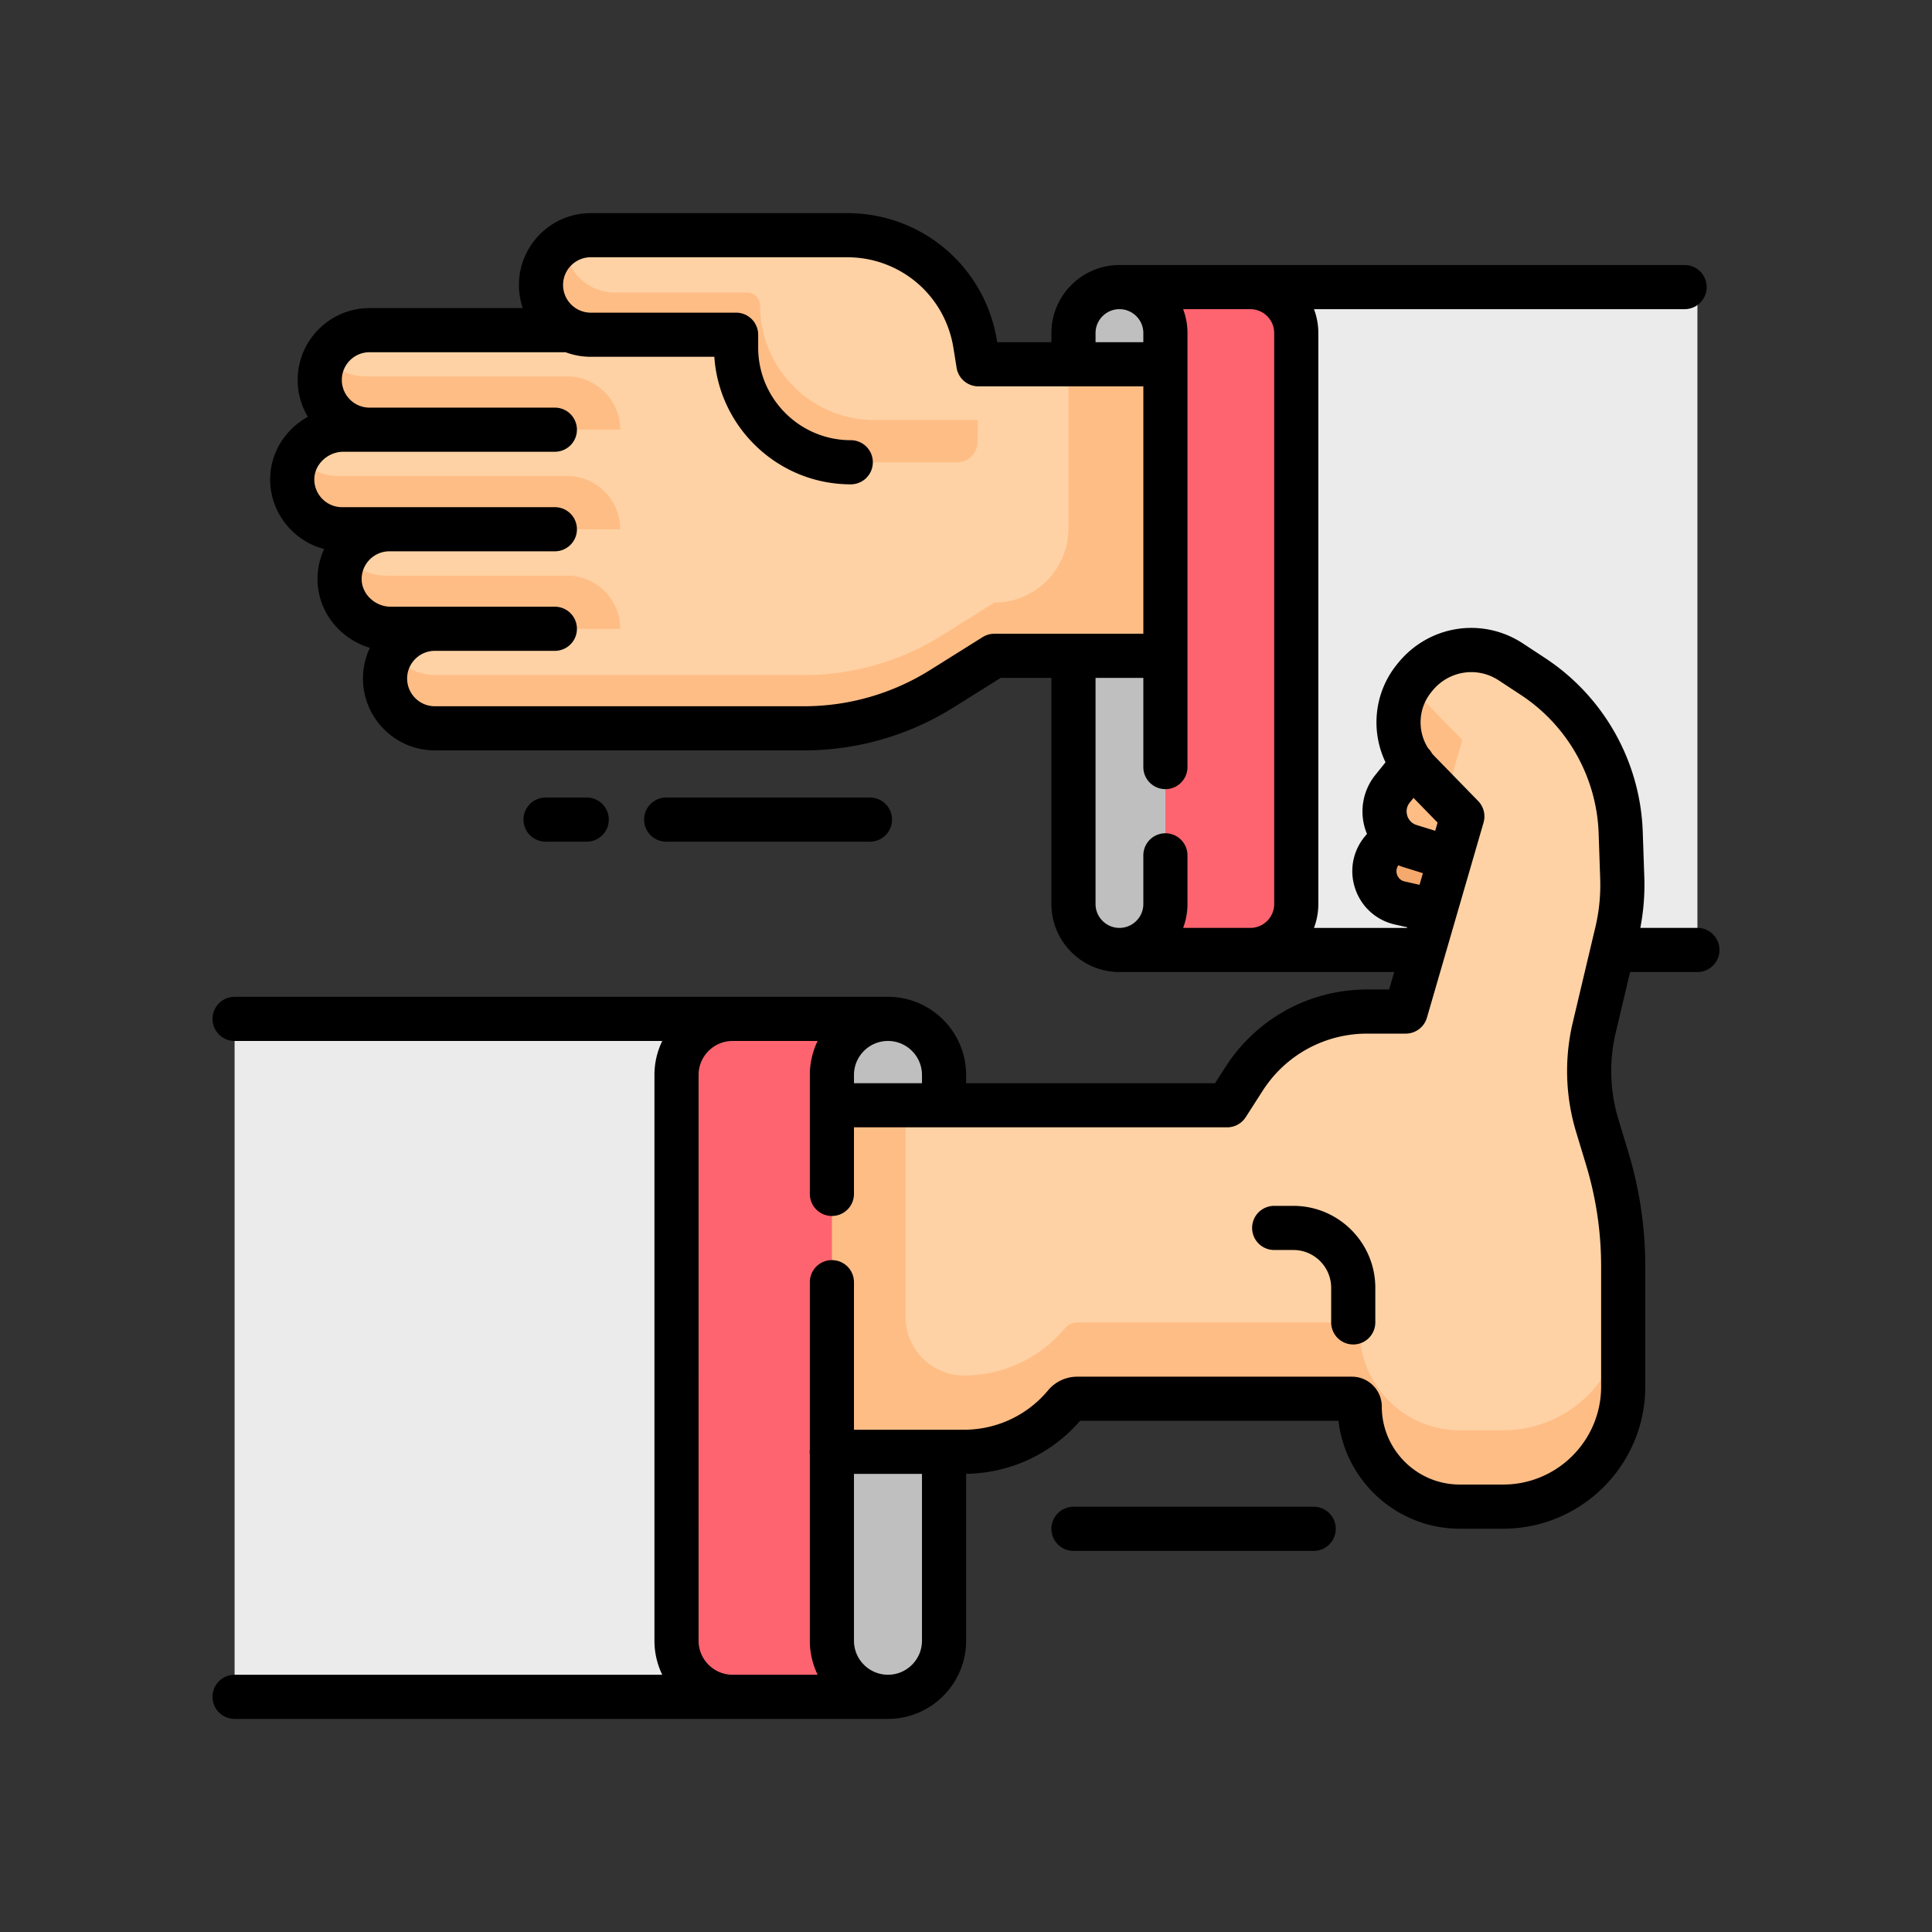 <svg xmlns="http://www.w3.org/2000/svg" version="1.1" xmlns:xlink="http://www.w3.org/1999/xlink" width="512" height="512" x="0" y="0" viewBox="0 0 512.12 512.12" style="enable-background:new 0 0 512 512" xml:space="preserve" class=""><rect x="0" y="0" width="512.12" height="512.12" fill="#333333" stroke="none"/><g transform="matrix(0.78,0,0,0.78,56.333,56.334)"><path fill="#ebebeb" d="M308.203 25.344v225.27H504.623V25.344z" opacity="1" data-original="#ebebeb" class=""></path><path fill="#fed2a4" d="M121.463 39.984c-1.82-.84-3.47-2-4.88-3.4a16.884 16.884 0 0 1-4.95-11.97c0-9.34 7.57-16.91 16.91-16.91h87.12c21.64 0 40.09 15.72 43.52 37.09l1.09 6.78H328.823v99.08h-63.14l-17.83 11.17a88.225 88.225 0 0 1-46.86 13.46H75.553c-4.67 0-8.9-1.89-11.96-4.95a16.828 16.828 0 0 1-4.96-11.96c0-9.34 7.58-16.91 16.92-16.91h-15.01c-9.48 0-17.54-7.76-17.36-17.24.17-9.19 7.68-16.59 16.91-16.59h-16.09c-9.23 0-16.74-7.4-16.91-16.59-.17-9.48 7.88-17.24 17.36-17.24h8.9c-4.67 0-8.9-1.89-11.96-4.95s-4.95-7.29-4.95-11.96c0-9.34 7.57-16.91 16.91-16.91z" opacity="1" data-original="#fed2a4" class=""></path><path fill="#fe646f" d="M352.673 25.344a15.6 15.6 0 0 1 15.62 15.62v194.03c0 8.62-6.99 15.62-15.62 15.62h-44.467V25.345z" opacity="1" data-original="#fe646f" class=""></path><path fill="#bfbfbf" d="M323.823 150.654v84.34c0 8.62-6.99 15.62-15.62 15.62-4.31 0-8.22-1.75-11.04-4.58a15.544 15.544 0 0 1-4.58-11.04V40.964c0-8.63 7-15.62 15.62-15.62a15.6 15.6 0 0 1 15.62 15.62v10.61z" opacity="1" data-original="#bfbfbf" class=""></path><path fill="#ffbd86" d="M290.848 51.574v55.812c0 13.899-11.267 25.166-25.166 25.166l-17.83 11.17a88.225 88.225 0 0 1-46.86 13.46H75.552c-4.67 0-8.9-1.89-11.96-4.95a16.94 16.94 0 0 1-2.316-2.907 16.797 16.797 0 0 0-2.644 9.049c0 4.67 1.89 8.9 4.96 11.96a16.86 16.86 0 0 0 11.96 4.95h125.44c16.58 0 32.82-4.66 46.86-13.46l17.83-11.17h58.14V51.574z" opacity="1" data-original="#ffbd86" class=""></path><path fill="#f6a96c" d="m420.583 219.534-5.16 17.79-11.92-2.67c-8.06-1.81-11.38-11.49-6.11-17.85l4.11-4.97.01-.01c1.39 1.56 3.23 2.79 5.45 3.48z" opacity="1" data-original="#f6a96c" class=""></path><path fill="#ffbd86" d="m409.773 189.854 14.97 15.37-4.16 14.31-13.62-4.23c-2.22-.69-4.06-1.92-5.45-3.48-3.89-4.27-4.48-11.04-.49-16l6.72-8.35c.62.83 1.29 1.62 2.03 2.38z" opacity="1" data-original="#ffbd86" class=""></path><path fill="#ebebeb" d="M7.503 274.034h222.04c-10.52 0-19.05 8.53-19.05 19.06v192.26c0 5.26 2.13 10.03 5.58 13.48s8.21 5.58 13.47 5.58H7.503z" opacity="1" data-original="#ebebeb" class=""></path><path fill="#bfbfbf" d="M248.603 421.154v64.2c0 10.53-8.53 19.06-19.06 19.06-5.26 0-10.02-2.13-13.47-5.58s-5.58-8.22-5.58-13.48v-192.26c0-10.53 8.53-19.06 19.05-19.06 5.26 0 10.03 2.13 13.48 5.58s5.58 8.22 5.58 13.48v10.29z" opacity="1" data-original="#bfbfbf" class=""></path><path fill="#fed2a4" d="m420.583 219.534 4.16-14.31-14.97-15.37c-.74-.76-1.41-1.55-2.03-2.38-6.37-8.52-6.34-20.44.43-28.97l.34-.44c7.95-10.03 22.13-12.31 32.73-5.33 2.44 1.61 4.98 3.28 7.53 4.96a66.167 66.167 0 0 1 29.78 53.01l.53 15.46c.21 6.19-.41 12.37-1.83 18.4l-7.69 32.42a63.997 63.997 0 0 0 1.01 33.3l3.41 11.25c3.59 11.87 5.42 24.2 5.42 36.6v40.87c0 22.52-18.26 40.77-40.78 40.77h-14.76c-9.39 0-17.89-3.8-24.04-9.96a33.854 33.854 0 0 1-9.96-24.04c0-1.46-1.19-2.65-2.65-2.65h-93.34c-1.61 0-3.14.72-4.17 1.96a44.689 44.689 0 0 1-34.32 16.07h-47.89v-117.77h137.31l5.76-8.97a49.714 49.714 0 0 1 41.85-22.88h13.08l9.93-34.21z" opacity="1" data-original="#fed2a4" class=""></path><g fill="#ffbd86"><path d="M469.563 251.04a63.97 63.97 0 0 0-.395 27.74c.124-.6.253-1.198.395-1.795l7.69-32.42a69.893 69.893 0 0 0 1.83-18.4l-.511-14.904a70.176 70.176 0 0 1-1.319 7.36zM409.773 189.854l9.164 9.409 1.646-5.673 4.16-14.31-14.97-15.37c-.74-.76-1.41-1.55-2.03-2.38a23.675 23.675 0 0 1-.849-1.241c-5.459 8.351-5.088 19.244.849 27.186.62.829 1.29 1.619 2.03 2.379zM438.623 413.83h-14.76c-9.39 0-17.89-3.8-24.04-9.96a33.854 33.854 0 0 1-9.96-24.007c-.001-1.475-1.175-2.683-2.65-2.683h-93.34c-1.61 0-3.14.72-4.17 1.96a44.689 44.689 0 0 1-34.32 16.07c-10.975 0-19.872-8.897-19.872-19.872v-71.954h-28.018v117.77h47.89c13.26 0 25.83-5.89 34.32-16.07a5.426 5.426 0 0 1 4.17-1.96h93.34c1.475 0 2.649 1.208 2.65 2.683a33.854 33.854 0 0 0 9.96 24.007 33.854 33.854 0 0 0 24.04 9.96h14.76c22.522 0 40.78-18.258 40.78-40.78V373.06c0 22.52-18.26 40.77-40.78 40.77z" fill="#ffbd86" opacity="1" data-original="#ffbd86" class=""></path></g><path fill="#fe646f" d="M229.543 274.034c-10.52 0-19.05 8.53-19.05 19.06v192.26c0 5.26 2.13 10.03 5.58 13.48s8.21 5.58 13.47 5.58h-52.8c-10.53 0-19.06-8.53-19.06-19.06v-192.26c0-10.53 8.53-19.06 19.06-19.06z" opacity="1" data-original="#fe646f" class=""></path><path fill="#ffbd86" d="M58.808 123.392c-4.67 0-8.9-1.89-11.96-4.95-.598-.596-1.128-1.255-1.627-1.938a16.799 16.799 0 0 0-2.039 7.72c-.18 9.48 7.88 17.24 17.36 17.24h15.01c-.2 0-.395.023-.594.03H138.558c0-9.997-8.105-18.102-18.102-18.102h-4.238zM42.612 89.532c-4.67 0-8.9-1.89-11.96-4.95a16.293 16.293 0 0 1-1.503-1.762 16.328 16.328 0 0 0-2.057 8.224c.17 9.19 7.68 16.59 16.91 16.59h16.09-.007 78.473c0-9.997-8.105-18.102-18.102-18.102h-20.434zM116.583 18.482a17.098 17.098 0 0 1-2.311-2.914 16.788 16.788 0 0 0-2.399 6.313h9.59a17.101 17.101 0 0 1-4.88-3.399z" opacity="1" data-original="#ffbd86" class=""></path><path fill="#fed2a4" d="m259.183 44.794 1.09 6.78-.294 26.468a6.91 6.91 0 0 1-6.908 6.832h-36.168c-21.523 0-38.97-17.447-38.97-38.97v-4.37h-49.39c-2.53 0-4.93-.55-7.08-1.55-1.82-.84-3.47-2-4.88-3.4a16.886 16.886 0 0 1-4.95-12.048c.042-9.378 7.957-16.832 17.335-16.832h86.694c21.641 0 40.091 15.72 43.521 37.09z" opacity="1" data-original="#fed2a4" class=""></path><path fill="#ffbd86" d="M225.057 70.531c-21.523 0-38.97-17.447-38.97-38.97v-.014a4.356 4.356 0 0 0-4.356-4.356h-45.034c-2.53 0-4.93-.55-7.08-1.55-1.82-.84-3.47-2-4.88-3.4a16.883 16.883 0 0 1-4.944-11.931c-4.838 2.968-8.133 8.192-8.16 14.226a16.886 16.886 0 0 0 4.95 12.048c1.41 1.4 3.06 2.56 4.88 3.4 2.15 1 4.55 1.55 7.08 1.55h49.39v4.37c0 21.522 17.447 38.97 38.97 38.97h36.168a6.908 6.908 0 0 0 6.908-6.832l.083-7.511zM52.069 55.689c-4.67 0-8.9-1.89-11.96-4.95-.594-.592-1.12-1.245-1.616-1.922a16.834 16.834 0 0 0-2.05 8.076c0 4.67 1.89 8.9 4.95 11.96a16.858 16.858 0 0 0 11.719 4.938h85.446c0-9.997-8.105-18.102-18.102-18.102h-10.977z" opacity="1" data-original="#ffbd86" class=""></path><path d="M367.31 337.572h-6.518a7.5 7.5 0 0 0 0 15h6.518c7.084 0 12.848 5.764 12.848 12.848v11.759a7.5 7.5 0 0 0 15 0V365.42c0-15.355-12.493-27.848-27.848-27.848z" fill="#000000" opacity="1" data-original="#000000"></path><path d="M504.62 243.111h-19.4a76.908 76.908 0 0 0 1.355-17.2l-.53-15.46c-.818-23.848-13.209-45.913-33.147-59.024l-7.532-4.956c-13.947-9.178-32.313-6.196-42.728 6.94l-.343.432c-7.588 9.573-8.712 22.454-3.663 32.989l-3.452 4.288a19.796 19.796 0 0 0-3.52 18.203c.191.626.419 1.235.668 1.832l-.716.866c-4.147 5.016-5.365 11.687-3.257 17.845s7.157 10.684 13.508 12.106l4.134.926-.062.213h-31.617a22.995 22.995 0 0 0 1.476-8.121V40.966c0-2.857-.524-5.593-1.476-8.121h125.955a7.5 7.5 0 0 0 0-15H308.206c-12.749 0-23.121 10.372-23.121 23.121v3.109h-18.421l-.076-.473C262.547 18.456 241.129.206 215.66.206h-87.116c-13.461 0-24.413 10.952-24.413 24.414 0 2.75.464 5.392 1.306 7.861H53.354c-13.462 0-24.414 10.952-24.414 24.413 0 4.577 1.267 8.865 3.467 12.53a25.108 25.108 0 0 0-5.827 4.411c-4.625 4.712-7.105 10.874-6.984 17.35.208 11.114 7.999 20.485 18.336 23.174a24.083 24.083 0 0 0-2.247 9.725c-.122 6.476 2.358 12.637 6.983 17.349a25.257 25.257 0 0 0 10.817 6.496 24.267 24.267 0 0 0-2.349 10.446c0 13.461 10.952 24.413 24.413 24.413h125.443a95.683 95.683 0 0 0 50.845-14.609l16.002-10.024h17.245v76.837c0 12.749 10.372 23.121 23.121 23.121h93.375l-1.72 5.927h-7.447c-19.584 0-37.59 9.841-48.165 26.326l-3.541 5.52H256.1v-2.793c0-14.643-11.913-26.556-26.556-26.556H7.5a7.5 7.5 0 0 0 0 15h145.333a26.39 26.39 0 0 0-2.65 11.556v192.269c0 4.139.953 8.06 2.65 11.556H7.5a7.5 7.5 0 0 0 0 15H229.545c14.643 0 26.556-11.913 26.556-26.556v-56.727c14.934-.203 28.961-6.718 38.73-18.006h87.813c2.408 20.607 19.975 36.652 41.218 36.652h14.762c26.619 0 48.275-21.656 48.275-48.274v-40.869c0-13.144-1.931-26.188-5.738-38.771l-3.405-11.251a56.567 56.567 0 0 1-.897-29.403l4.884-20.599h22.878c4.142 0 7.5-3.358 7.5-7.5s-3.359-7.503-7.501-7.503zM300.085 40.966c0-4.476 3.641-8.118 8.116-8.121h.015c4.474.005 8.111 3.646 8.111 8.121v3.109h-16.242zm-34.4 102.187a7.494 7.494 0 0 0-3.981 1.144l-17.829 11.168a80.689 80.689 0 0 1-42.882 12.321H75.55c-5.19 0-9.413-4.223-9.413-9.413 0-5.191 4.223-9.414 9.413-9.414h40.791a7.5 7.5 0 0 0 0-15H60.538c-2.66 0-5.271-1.106-7.163-3.035-1.781-1.815-2.737-4.145-2.692-6.562.096-5.09 4.317-9.23 9.412-9.23h56.247a7.5 7.5 0 0 0 0-15H44.006c-5.094 0-9.316-4.141-9.412-9.23-.045-2.417.911-4.747 2.692-6.562 1.893-1.929 4.503-3.035 7.162-3.035h71.893a7.5 7.5 0 0 0 0-15H53.354c-5.191 0-9.414-4.223-9.414-9.414 0-5.19 4.223-9.413 9.414-9.413h66.632a24.289 24.289 0 0 0 8.559 1.552h41.992c1.614 24.17 21.792 43.341 46.364 43.341a7.5 7.5 0 0 0 0-15c-17.352 0-31.468-14.117-31.468-31.468V41.53a7.5 7.5 0 0 0-7.5-7.5h-49.388c-5.19 0-9.413-4.223-9.413-9.413s4.223-9.414 9.413-9.414h87.116c18.062 0 33.252 12.943 36.118 30.777l1.09 6.783a7.5 7.5 0 0 0 7.405 6.31h56.054v84.079h-50.643zm34.4 15h16.242v30.301a7.5 7.5 0 0 0 15 0V40.966c0-2.857-.524-5.593-1.476-8.121h22.822c4.478 0 8.121 3.643 8.121 8.121V234.99c0 4.478-3.643 8.121-8.121 8.121h-22.822a22.995 22.995 0 0 0 1.476-8.121v-16.536a7.5 7.5 0 0 0-15 0v16.536c0 4.478-3.643 8.121-8.121 8.121s-8.121-3.643-8.121-8.121zm116.235 49.176-.806 2.778-6.33-1.966c-2.196-.682-2.953-2.46-3.177-3.193-.223-.733-.587-2.631.855-4.422l1.281-1.591zm-11.178 20.006c-1.696-.38-2.354-1.621-2.596-2.327-.227-.663-.437-1.922.451-3.182a19.82 19.82 0 0 0 1.739.64l6.596 2.048-1.146 3.95zM241.101 293.09v2.793h-23.112v-2.793c0-6.372 5.184-11.556 11.556-11.556s11.556 5.184 11.556 11.556zM229.55 496.915h-.015c-6.368-.005-11.547-5.187-11.547-11.556v-56.708H241.1v56.708c.001 6.37-5.18 11.553-11.55 11.556zm242.349-97.912c0 18.348-14.927 33.274-33.275 33.274h-14.762c-14.612 0-26.499-11.887-26.499-26.499 0-5.599-4.555-10.153-10.153-10.153h-93.333a12.9 12.9 0 0 0-9.937 4.653 37.08 37.08 0 0 1-28.557 13.372h-37.394v-50.139a7.5 7.5 0 0 0-15 0v56.761c-.034.288-.056.581-.056.878s.022.59.056.878v63.33c0 4.139.953 8.06 2.65 11.556h-28.9c-6.372 0-11.556-5.184-11.556-11.556V293.09c0-6.372 5.184-11.556 11.556-11.556h28.9a26.39 26.39 0 0 0-2.65 11.556v40.422a7.5 7.5 0 0 0 15 0v-22.628h126.818a7.5 7.5 0 0 0 6.313-3.45l5.754-8.97c7.803-12.164 21.089-19.425 35.54-19.425h13.08a7.502 7.502 0 0 0 7.203-5.409l6.03-20.776.01-.036 13.206-45.5a7.5 7.5 0 0 0-1.83-7.324l-14.969-15.37c-.252-.259-.482-.532-.714-.804a7.445 7.445 0 0 0-1.304-1.748c-3.69-5.745-3.456-13.384.925-18.911l.343-.432c5.547-6.999 15.318-8.601 22.726-3.726l7.536 4.958c15.878 10.442 25.747 28.014 26.398 47.005l.53 15.46a61.9 61.9 0 0 1-1.634 16.404l-7.687 32.42a71.578 71.578 0 0 0 1.136 37.208l3.405 11.251a118.76 118.76 0 0 1 5.095 34.426z" fill="#000000" opacity="1" data-original="#000000"></path><path d="M374.225 439.826h-81.64a7.5 7.5 0 0 0 0 15h81.64a7.5 7.5 0 0 0 0-15zM127.169 213.805a7.5 7.5 0 0 0 0-15h-13.985a7.5 7.5 0 0 0 0 15zM223.42 213.805a7.5 7.5 0 0 0 0-15h-69.251a7.5 7.5 0 0 0 0 15z" fill="#000000" opacity="1" data-original="#000000"></path></g></svg>
